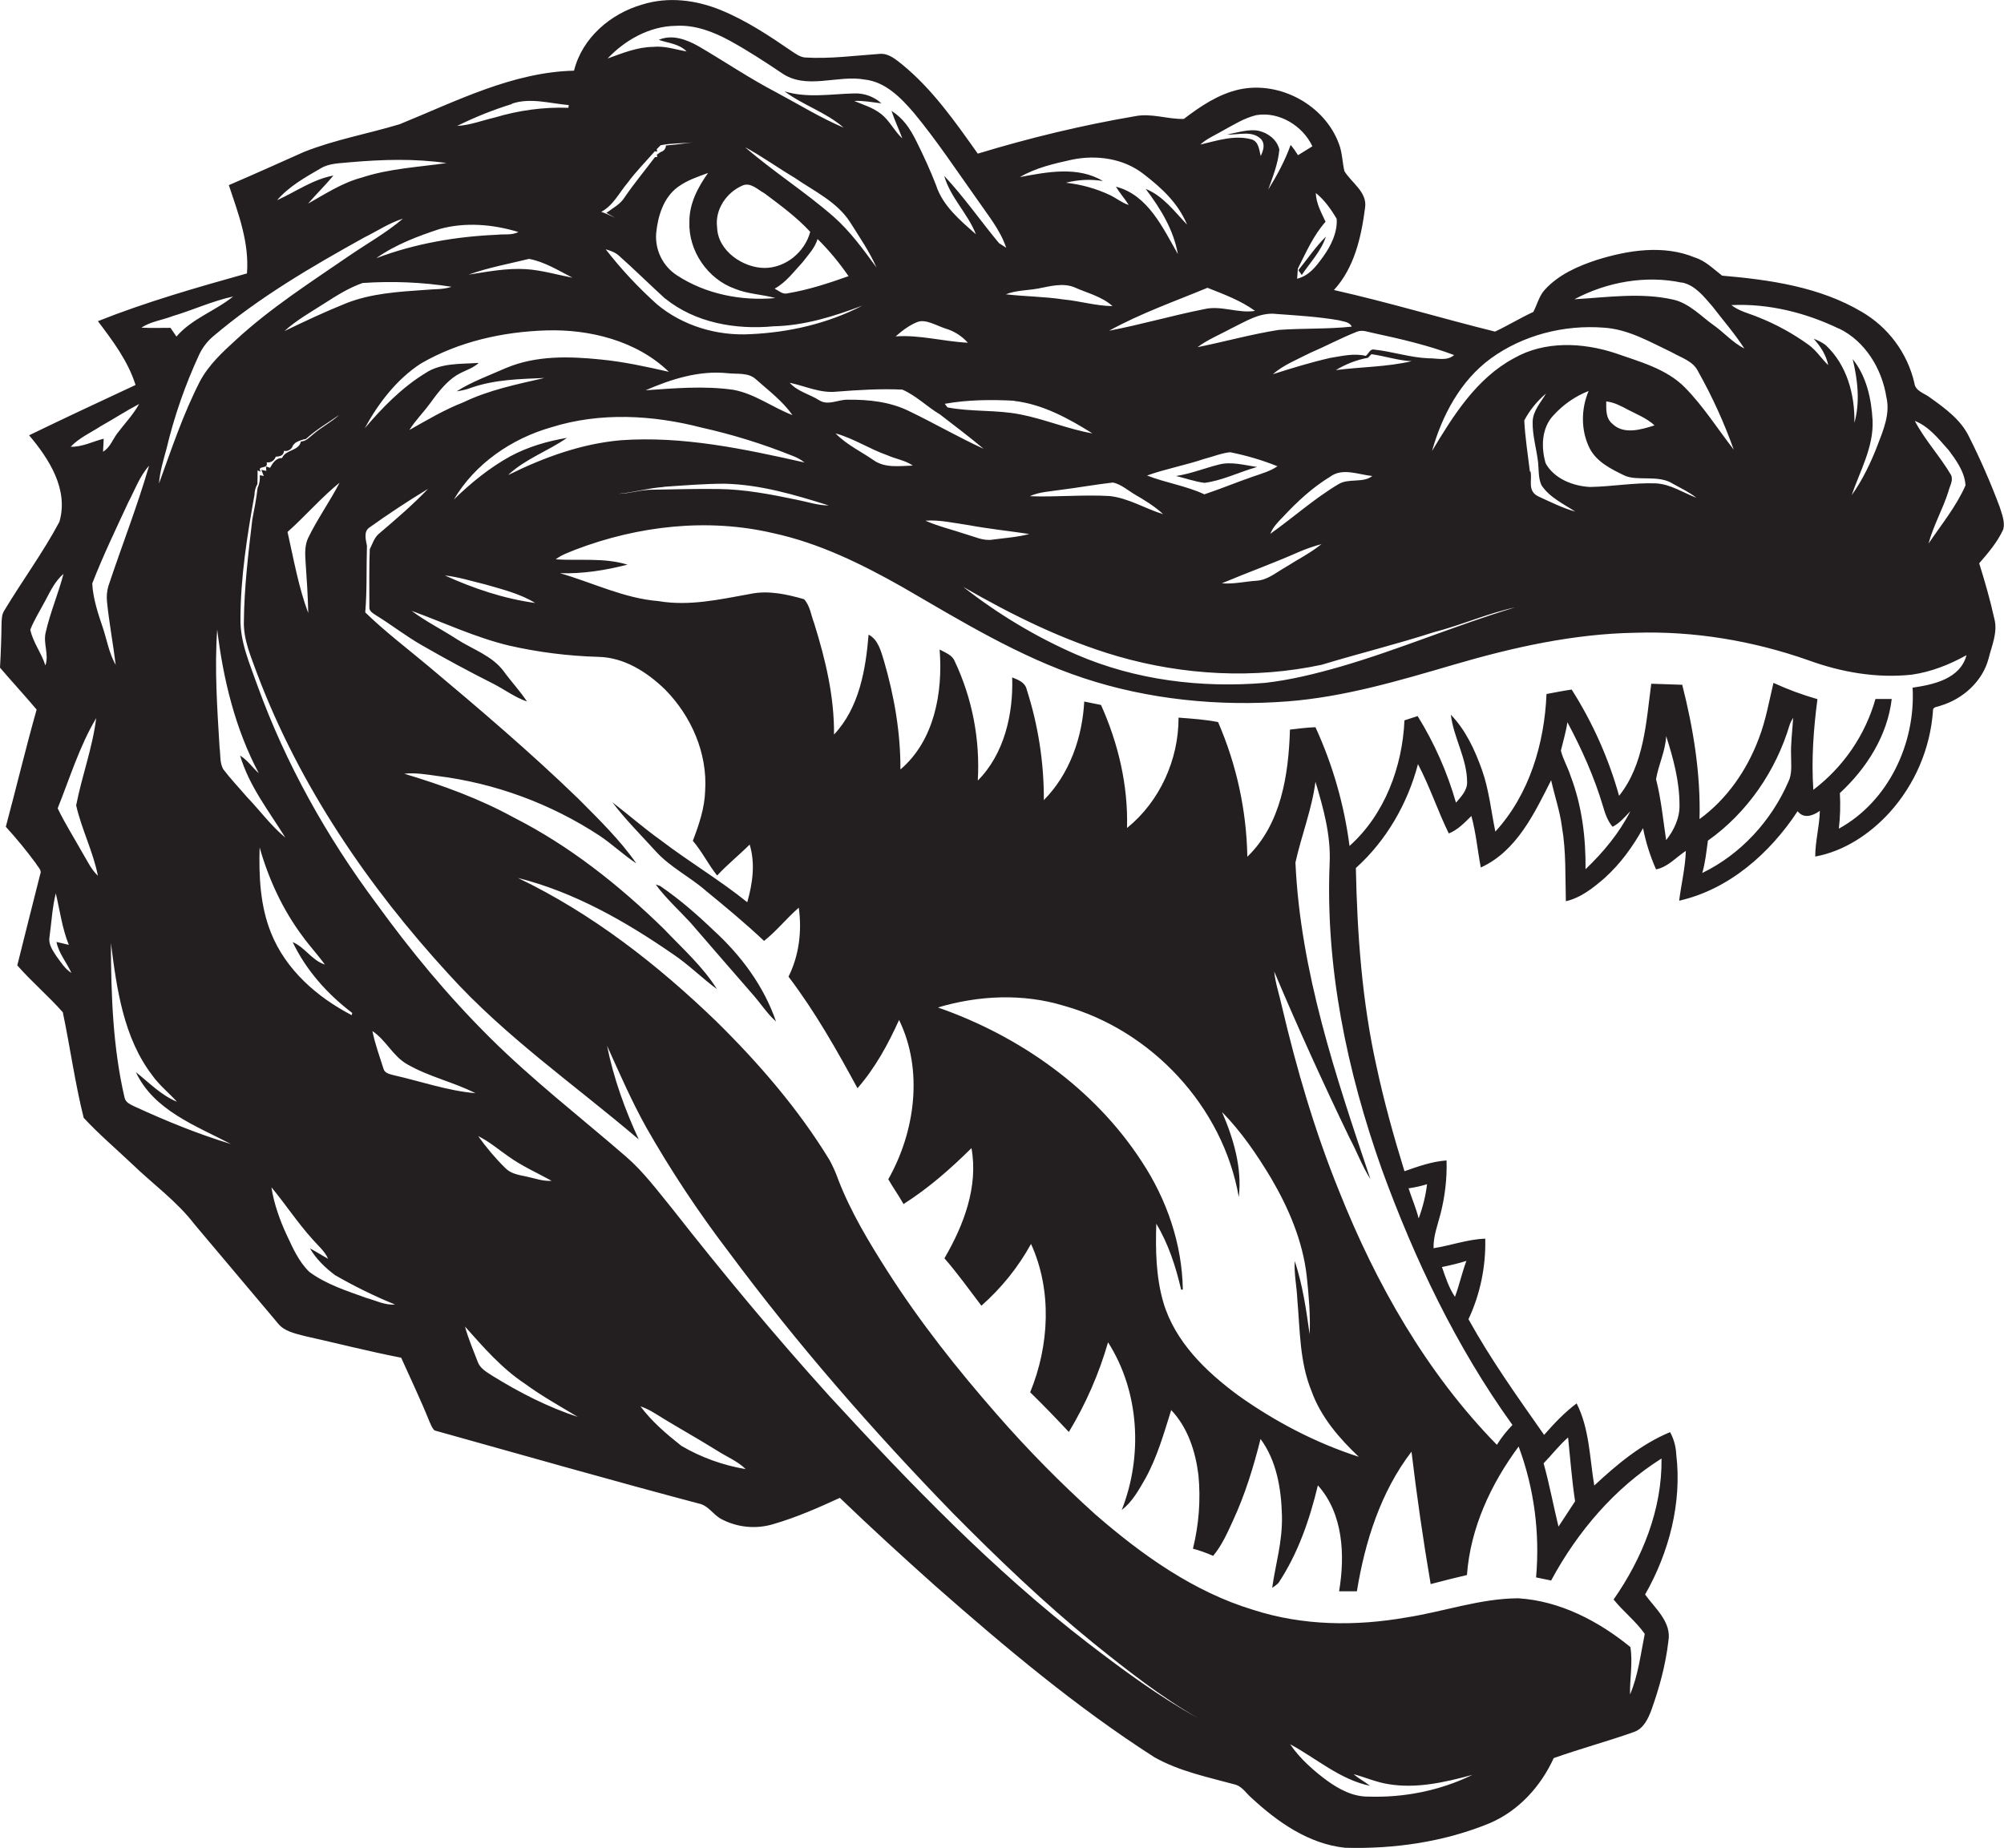 <?xml version="1.0" encoding="utf-8"?>
<!-- Generator: Adobe Illustrator 19.2.0, SVG Export Plug-In . SVG Version: 6.00 Build 0)  -->
<svg version="1.1" id="Layer_1" xmlns="http://www.w3.org/2000/svg" xmlns:xlink="http://www.w3.org/1999/xlink" x="0px" y="0px"
	 viewBox="0 0 1170.9 1080" style="enable-background:new 0 0 1170.9 1080;" xml:space="preserve">
<style type="text/css">
	.st0{fill:#231F20;}
</style>
<title>bise-eise_Crocodile_flat_black_logo_White_background_b63e6264-7b3b-4f5e-a5ef-19eb6d453965</title>
<path class="st0" d="M712.2,271.5c-8.4,2.1-16.5,5.4-25.1,6.7c5.6,1.3,11,3.3,16.7,4c10.6-1.4,20.4-6.4,30.7-9.3
	C727.1,271.9,719.5,269.6,712.2,271.5z"/>
<path class="st0" d="M1168.4,296.3c-5.2-13.9-11.1-27.5-17.8-40.8c-4.7-10-13.9-16.7-22.7-23c-3.4-2.7-8.9-3.8-9.4-8.8
	c-4.1-17.5-15.3-32.5-30.8-41.5c-24.5-14.5-53.5-18.7-81.5-21.1c-5.1-3.9-9.6-8.6-15.9-10.6c-18.3-7.6-39-4.3-57.3,1.4
	c-11,3.6-22.1,8.5-30.1,17.1c-3.6,3.7-4.7,8.9-7,13.3c-7.6,3.5-14.9,8-22.4,11.5c-31.4-7.8-62.5-17.2-94.1-24.3
	c12-13.1,16-31.1,18.2-48.2c1.3-9.1-7.9-14.4-12.1-21.3c-1.2-5.2-1.2-10.6-3.1-15.7c-8.3-22.9-34.6-37.2-58.4-32
	c-12.1,2.7-22.6,9.8-32.3,17.2c-9.3,0.3-18.9-3.5-28.4-1.6c-31.1,5.3-61.8,12.7-92,21.9c-13.2-18.6-26.5-37.7-44.3-52.2
	c-3.8-3-7.9-6.6-13.1-6.1c-14.5,1-29,3-43.6,2.1c-2.9-0.3-5.3-2.1-7.6-3.6c-13.1-9-26.5-17.9-41.3-24s-31.1-8.1-46.3-3.3
	c-18.4,5.3-35,19.5-39.7,38.6c-36.2,0.9-69.1,18-101.9,31.3c-18.5,5.6-37.8,9-55.9,16.2c-14.6,6.5-29.2,13.1-43.9,19.4
	c5.6,16.7,12,33.6,10.6,51.6c-29.3,8.2-58.7,16.6-87.1,27.9c8.7,11.5,17.6,23.3,22,37.3c-20.8,9.7-41.6,19.4-62.2,29.4
	c11.7,13.8,23.2,31.7,17.7,50.6c-9.6,18-21.8,34.5-32.3,52c-1.4,2.2-1.4,5-1.5,7.5C0.8,373,0.5,381.6,0,390.2
	c7,8.2,14.4,16.2,21.4,24.5c-6.4,22.7-11.9,45.7-18,68.5c6.3,6.9,12.2,14.1,17.7,21.6c1,1.9,3.5,3.7,2.4,6.1
	c-4.5,17.8-9,35.6-13.4,53.3c8.4,9.6,18.2,17.9,26.6,27.4c4.3,20.5,7.1,41.3,12.2,61.7c8.9,9.6,18.9,18.1,28.3,27
	c12.2,11.8,26.1,21.7,36.5,35.3l48.6,57.7c3.7,4.8,10,6,15.6,7.5c18.8,4.2,37.5,9,56.5,12.7C240,806,245.9,818.3,251,831
	c0.8,1.7,1.4,3.6,2.9,5c51.9,14.5,103.7,29.3,155.8,43.1c4.5,1.6,7.2,6,11.2,8.4c9.5,5.2,20.7,6.4,31.1,3.2
	c13.4-3.9,26.1-9.5,38.7-15.3c18.2,17.5,36.9,34.6,55.7,51.4c40.7,35.8,82.4,70.9,128.1,100.2c14.7,8.3,31.6,11.7,47.7,16.1
	c3.9,1.4,6.1,5.2,9.2,7.8c15.2,14.1,33.4,26.8,54.5,29c28.8,0.8,57.9-3.4,84.6-14.4c16.8-7.2,29.8-21.5,37.3-38
	c15.5-5.5,31.5-9.8,47-15.3c5.5-2,8.1-7.6,10-12.6c4.7-13.1,8.4-26.6,10-40.4c2-11.2-7.7-19.1-13.6-27.3
	c14-24.6,21.6-53.6,18.2-81.9c-0.2-4.5-1.4-9-3.6-13c-16.9,7-31.1,18.9-44.3,31.2c-2.7-16.1-2.8-33.2-10.3-48
	c-7.1,5.3-13.2,11.8-19,18.4C886.7,816.5,871,794.5,858,771c6.9-14.7,10.2-30.9,9.8-47.1c-10.3,0.4-20.1,4-30.2,5.6
	c-0.2-7,2.4-13.5,4.1-20.2c2.6-10.2,3.8-20.6,3.5-31.1c-8.5,0.6-16.6,3.5-24.6,6.3c-6.2-20.1-11.9-40.5-16.3-61.1
	c-8.5-38.1-11.3-77.2-12.1-116.1c17.8-16,30.2-37.6,36.3-60.7c6.9,13.1,11.5,27.2,18,40.5c5.3-2.1,9.2-6.3,13.2-10.2
	c2.7,9.9,3.6,20.1,5.5,30.1c20.9-9.5,31.3-31.6,41.1-51c2,9.1,5.1,17.9,6.3,27.2c2.5,14.4,1.9,29,2.3,43.5c8.8-2,16-7.8,22.7-13.6
	c9.2-8.3,16.5-18.4,22.4-29.1c1.6,8.3,4.2,16.4,7.6,24.1c7-1.4,11.7-7.1,17.4-10.8c-0.3,9.8-2.7,19.4-3.9,29.1
	c29.2-6.6,53.1-27.8,69.2-52.3c3.6,4.6,8.9,2.7,13-0.2c-0.2,9-2.7,17.7-2.7,26.7c16.9-3.1,32-13.2,43.4-25.7
	c14.8-16.4,23.8-37.3,25.4-59.4c-0.3-2.6,2.8-2.3,4.5-3.1c13-3.9,24.5-14.2,28-27.6c1.9-7.6,5.5-15.4,3.3-23.4
	c-2.4-10.9-5.5-21.6-8.8-32.2c5.3-6.1,10.7-12.4,14.1-19.9C1171.6,304.8,1169.6,300.4,1168.4,296.3z M1138.3,262.7
	c4.6,6.2,9.7,13.1,10.1,21c-5.4,12.3-14.1,22.9-21.6,34c2.8-10.5,8.3-20,11.6-30.4c0.7-3.1,3-6.4,1.6-9.6
	c-6.4-11-15.3-20.4-21.2-31.7c8.2,3.2,13.8,10.4,19.5,16.8V262.7z M1074.5,192c15.4,7.5,25.1,23.6,27.7,40.2
	c2.3,9.8-1.9,19.4-5.3,28.3s-8.6,20.1-15,28.9c4.9-14.3,13-28.3,12.2-44c-0.7-12.5-3.6-25.6-11.6-35.5c2.9,12.1,4.4,25,1,37.2
	c0.3-16.5-4.4-33.9-16.8-45.4c-2.1-1.6-4.5-2.8-7-3.7c4,4.4,7.3,9.5,8.5,15.4c-4-3.8-6.9-8.6-11.5-11.9c-9-6.5-18.8-11.9-29.1-16
	c-5.4-2.3-11.3-3.5-16-7.2c21.7-1,43.4,4.4,62.9,13.8V192z M982.7,165.1c7.7,1.5,12.8,8.2,17.7,13.8c6.3,8.2,13.2,16.1,18.8,24.8
	c-6.9-3.5-12-9.5-18.3-13.9s-14-12.7-23.3-14.7c-19-4.3-38.5-1.3-57.7-0.2c18.9-10.1,41.7-14.2,62.8-9.7V165.1z M870.9,209.6
	c18.9-13.8,43-19.9,66.2-18.1c14.4,0.9,27,8.4,39.7,14.4c5.5,3.2,12.6,5.1,15.5,11.4c8.2,14.6,15.1,29.8,20.7,45.5
	c-9.4-12.1-17.7-25.3-28.5-36.3s-26.5-15.1-40.7-20.1c-19.2-6.3-41.3-7.3-59.3,3c-21.9,11.8-35.4,33.5-47.8,54.2
	C842.5,243,853.2,222.6,870.9,209.6z M898.7,270.4c0.4,4.3,0.1,9,1.9,13.1c4.7,7.2,12.8,10.9,19.8,15.5c-7.5-2.1-14.4-5.6-21.4-8.8
	s-3.5-10-4.8-14.8l-0.3,0.3c-1.2-10-2.8-20-3.3-30c3.2-6,7.5-11.3,12.7-15.7c-3,5.2-7.6,10-7.8,16.4
	C895.3,254.5,897.8,262.4,898.7,270.4z M903.1,270.8c-2.7-9.2-2.5-20.6,4.5-28c5.7-6.3,12.7-11.2,20.6-14.3
	c-4.5,10.6-4.6,23.3,0.7,33.7c4.1,7.8,12.4,11.9,20,15.6s19.9-0.6,28.5,4.9c4.7,2.6,9.5,4.9,13.8,8.2c-7.8-2.9-15-7.9-23.6-8.4
	c-12.9-0.5-25.7,1.9-38.6,2.1C919.1,284.1,908.1,279.8,903.1,270.8L903.1,270.8z M938.5,234.6c4.6,0.5,8.7,2.7,12.8,4.9
	s11,4.9,15.4,9.1c-7.8,2.5-18.1,5.6-24.7-1C938.1,244.4,938.5,239.1,938.5,234.6L938.5,234.6z M531,240.2c-11-5.4-23.4-6.7-35.5-6.6
	c-5.7-0.2-11.6,3.7-16.9,0.3s-12.7-5.1-17.2-10.2c9.1,1.9,17.8,6.2,27.3,5.2c12.8-1,25.7-1.8,38.5-1.2c8.1,3.5,14.4,10,22,14.5
	c8.5,6.6,17.2,13.1,25.5,20.1C559.9,255.5,545.8,247.3,531,240.2L531,240.2z M533.4,272.1c-7.7,0.2-16.2,1.6-22.9-3.1
	s-15.9-9.1-22.3-15.7c10.6,2.9,19.8,9.1,30.1,12.7c5.1,2.3,10.7,3,15.2,6.2L533.4,272.1z M297.1,277.4c10-9.3,23.2-13.8,34.2-21.5
	c-11.4,1.9-22.7,5.2-33,10.7c-12.2,6.7-23.1,15.6-33.1,25.3c12.4-21,33.8-35.6,57-42.2c28.4-8.9,59.2-7.2,87.7,0.2
	c18,4,35.7,9.5,52.9,16.4c2.6,0.9,5.1,2.3,7.3,4c-35.2-7.9-71.1-15.6-107.4-13c-22.9,2-44.9,10-65.5,20.2L297.1,277.4z M312.7,352.4
	c-18.3-2.5-36.1-8.5-52.8-16.1c8.1,0.9,15.9,3.4,23.8,5.3C293.7,344.5,303.9,347,312.7,352.4L312.7,352.4z M429.5,168.8
	c7.5,3.1,15.8,3.2,23.5,5.4c-19.9,1.8-40.7-2.3-57.5-13.3c-8.3-5.4-12.9-14.9-12.1-24.7c1-10,4.3-20.9,12.8-27
	c5.2-3.8,11.4-5.9,17.5-8.1c-5.9,8.3-11,17.9-10.9,28.5C402.1,146.5,413.5,163.2,429.5,168.8z M486.9,126.5
	c-16.5-14.4-35.1-26.2-51.6-40.5c10,5.4,19.2,12.1,29,17.9c11.4,7.9,24.8,14,32.5,26.1c5.4,8.6,11.2,17,15.3,26.3
	C504.4,145.8,496.7,135.1,486.9,126.5L486.9,126.5z M495.8,161.4c-11.6,4.1-23.4,8-35.5,10c-2.9,0.9-5.3-1.5-7.7-2.7
	c6.7-3.7,11.2-9.9,16.3-15.4c3.3-4.3,7.2-8.3,8.8-13.6C484.4,146.3,490.4,153.6,495.8,161.4L495.8,161.4z M446.7,113
	c9.3,7,18.8,13.9,26.7,22.5c-3.1,11.7-14.2,21-26.5,21.1s-27.5-9.7-27.9-23.7c-1.4-10.4,5.5-20.5,14.9-24.5
	C438.6,106.4,442.8,110.9,446.7,113z M388.7,174.5c17.6,14.2,41.2,18.3,63.3,16.2c18-0.4,35.3-5.8,51.9-12.1
	c-20.2,10.5-42.9,15.7-65.5,16.7c-19.5,1.1-39.6-4.9-54.6-17.5c-10.9-9.8-20.9-20.5-29.9-32.1c2.7,0.8,5.5,1.7,7.7,3.7
	c9.1,8.1,17.9,16.8,27,25.1H388.7z M425,218.1c5.6,0.7,12.2-0.6,16.7,3.6c7.4,6.6,15.6,12.7,21.3,20.9c-11.7-4.5-22-12.5-34.6-14.8
	c-17-2.4-34.2-0.9-51.2,0.3c14.9-6.5,31.3-11.7,47.7-10H425z M387.9,284.5c11.8-0.8,23.7-1.8,35.6-1.8c20.8,0.5,41,6.5,60.7,12.7
	c-6.5,0-12.7-2.2-19-3.4c-14.9-3.1-29.9-6-45.1-6.2c-12.9-0.2-25.7,0.2-38.6,0.4c-6.9-0.1-13.4,2.3-20.3,2.4
	c8.9-0.7,17.6-3.4,26.6-4L387.9,284.5z M801.8,278.2c-5.4,4.3-13.8,1.1-19.8,4.8c-14.1,8.4-26.4,19.5-39.8,29
	c1.6-4.1,4.8-7.2,7.8-10.3c8.1-8.7,17-16.9,27.2-23.1C784.4,273.2,793.7,277.4,801.8,278.2L801.8,278.2z M780.5,216.3
	c5.8-3.5,12.1-6,18.8-7.2l2-2.1c7.9,1.1,15.5,3.7,23.5,4.1C810.2,214.5,795.2,214.4,780.5,216.3L780.5,216.3z M772.1,318
	c-6.5,5.3-14,9-21,13.5c-5.4,3-10.4,7.5-16.9,7.9s-13.5,2.1-20.3,1.5c15-6.3,30.3-11.8,45.2-18.4C763.3,320.7,767.7,319.2,772.1,318
	z M732.2,278.5c-9.6,3.3-18.9,7.2-28.5,10.4c-10.7-5-22.6-6.7-33.5-11c10.9-3.9,22.4-6,33.4-9.7c5.1-1.3,10-3.4,15.2-3.9
	c9.4,1.9,18.7,4.6,27.6,8.2C742.2,275.4,737.1,276.8,732.2,278.5L732.2,278.5z M679.6,300.5c-10.5-3.2-20.2-9.4-31.3-10.6
	c-15.5-0.9-31.1,0.7-46.6,0.1c5.4-2.5,11.4-2.7,17.2-3.6c10.5-1.3,20.9-3.2,31.4-4.4c4.9,1.1,8.8,4.7,13.1,7.2
	S674.8,295.9,679.6,300.5z M648,193.3c18.3-10.1,38.2-17.1,57.5-25.1c9.6,3.8,19.4,7.4,27.8,13.5c-10,1.6-19.8-3.4-29.8-1
	C684.9,184.4,666.7,189.7,648,193.3z M621.3,175c-11.2-1.7-22.5-1.7-33.6-3c6-2.4,12.6-2.2,19-3.4s14.6-3.6,21.5-0.5
	s15.7,5.2,21.8,10.8C640.3,178.8,630.9,175.9,621.3,175z M592.5,234.3c16.6,1.9,31.8,10.2,45.8,19c-14.3-2.5-27.8-8.3-42.1-11.1
	s-28.6-1.4-42.6-4.1L552,236c13.3-2.4,27-2.5,40.5-1.8V234.3z M523.3,196.6c3.8-3.3,7.9-6.5,12.7-8.4s11.1,2.1,16.4,3.8
	c5.1,1.5,9.6,4.4,13.1,8.3C551.3,199.6,537.5,195.6,523.3,196.6L523.3,196.6z M565.9,306.9c11.8,2.2,23.7,3.4,35.5,5.2
	c-7.1,1.9-14.4,2.3-21.6,3.3c-5.3,0.8-10.2-1.7-15.2-3.1c-8-2.7-16.2-4.6-23.9-8C549.1,303.7,557.5,305.7,565.9,306.9L565.9,306.9z
	 M653.2,383.6c38.5,11.1,79.8,13.3,119.1,4.9c21.7-6.6,43.8-12,65.4-19c16-4.1,31.3-11,47.5-14.5c-34.2,10.3-67.3,24.5-101.6,34.5
	c-14.6,4.2-29.4,7.9-44.5,9.6c-37.4,3.1-75.7-1.6-110.3-16.6c-23.6-10.3-45.7-23.6-66-39.5C591.4,359.5,621.3,374.3,653.2,383.6
	L653.2,383.6z M802.7,194.7c15.8,3.4,31.7,7.1,46.9,12.8c-4.1,3.7-10,1.8-14.9,1.9c-10.8-0.4-21.2-4-31.9-5.1
	c-2.3-0.5-3.2,2.5-4.8,3.7c-7-1.7-14,0.1-20.9,1.2c-11.3,2.6-22.4,6-33.4,9.5c6.3-5.5,14.3-8.6,21.7-12.4c9.3-4,18.2-8.8,27.6-12.5
	C796.2,192.6,799.5,194.1,802.7,194.7z M782.3,187.2c2.6,0.8,6.2,0.8,7.5,3.7c-14.1,1.5-28.4,0.9-42.6,1.9
	c-16,2.5-31.6,6.9-47.5,10.1c6-4.5,13-7.3,19.6-10.9c8.3-4,16.8-9.7,26.6-8.5c12.2,0.9,24.4,1.6,36.5,3.7H782.3z M781,127.9
	c0.5,8-3.3,15.7-7.9,22.1s-8.4,11.1-15.2,12.9l0.4-5.9c4.8-9.5,9.1-19.4,16.2-27.4c-2.5-5.4-5.5-10.7-5.7-16.8
	C773.9,116.9,777.7,122.3,781,127.9z M714.4,76.4c6.3-3.4,12.5-7.4,19.6-9.1c13.3-2.3,27.2,6.2,32.8,18.2l-8.4,5.2
	c-1.3-2.1-2.7-4.1-4.3-6c-3.3,9.2-8,17.9-13.1,26.1c2.7-7.6,5.8-15.3,6.5-23.4c-1.3-5.6-6.4-9.6-11.9-10.9s-12.5,1-18.7,2.1
	c6.6,0.4,14.6-2.6,19.9,2.7c2.6,3,1.3,6.7-0.2,9.9c-0.9-3.6-1.1-8.3-5.2-9.7c-10-2.8-20.3,0.7-30.1,3C705.1,81,710,79,714.4,76.4z
	 M626.4,93.3c14.1-2.9,29.8-0.8,41.5,8.2s20.5,17.5,25.7,29.8c-7.3-7.6-14.1-16.9-24.2-20.9c8.6,11.4,16.3,23.8,18.8,38.1
	c-8.8-15.4-17.5-34.6-36.2-39.4c2.3,3.8,5.2,7,7.5,10.7c-3.9-1.2-7.1-3.9-10.8-5.7c-8.2-3.9-16.9-6.3-25.9-7.3
	c7.1-1.8,14.4-2.2,21.6-1c-14.6-8.8-32.6-5.3-48.5-2.3C605.3,98,616,95.6,626.4,93.3z M394.8,15.1c11.3-0.7,22.1,3.5,31.8,8.8
	s20.2,12.1,30,18.7c14.5,10.2,32.6,1,48.7,3.9c12.2,1.4,21.1,10.7,28.7,19.5c13.3,16.1,24.8,33.5,36.9,50.5
	c6.2,9.1,13.5,17.8,17,28.3l-4.2-2.7c-10.8-13-20.4-26.9-32-39.3c3.6,12.7,13.8,22,18.5,34.1c-9.2-8.1-19.4-16.6-23.3-28.7
	c-3.3-8.6-7.2-17-11.3-25.3s-8-13.8-14.7-18.1c1.8,5.5,4.3,10.7,6.3,16.1c-4.7-4.3-7.4-10.4-12.4-14.3s-10.4-5.3-15.7-7.6
	c5.3-0.3,10.6,0.8,15.9,1.4c-4.3-3.9-10-6-15.8-5.8c-13.6,0.3-27.5,2.9-40.8-1.2c10.8,8.1,24.4,12.3,34.5,21.2
	C479.3,68.8,466.7,61,453.6,54c-15.7-8.2-30.3-18.1-45.5-27c-6.9-3.9-15.5-7.1-23.2-3.7c5.5,1.9,12.1,2.3,16.3,6.8
	c-6.5-1.2-12.9-3.4-19.6-2.7c-9.3,0.1-18,3.7-26.6,6.8C365,23.6,379.3,15.3,394.8,15.1z M366.8,106.7c4.8-6.5,10.5-12.2,15.8-18.3
	l1.4,0.2l-0.3-1.4l2.3-2.3c6.2-1.3,12.5-1,18.8-1.7c-5.2,0.7-10.4,1.4-15.7,1.8c0,1.8-1.3,3.4-3,3.8l-2.3,1.6l0.2,1.4h-1.3
	c-5.9,7.8-12.1,15.3-17.6,23.3c-2.5,4.2-7,6.5-10.8,9.3l5.1,2.9c-2.6-1.3-5.3-2.5-8.1-3.5C358.3,120.1,361.8,112.6,366.8,106.7z
	 M390.8,217.3c-13.2-3-26.4-5.9-39.8-7.2c-18.5-1.9-37.9-2.4-55.4,5c-9.7,4.3-19.8,7.9-28.8,13.6c3-0.4,6-1.1,8.8-2.2
	c13.6-4.7,28.2-5,42.5-5.6c-16.1,3.7-32.4,7-47.3,14.2c-11.1,4.3-21.3,10.4-31.6,16.2c3.4-5.5,8-10,11.8-15.2s8.1-11.1,13.6-15.3
	s10.8-4.7,15.1-8.7c-10.5,0.7-22.1-0.1-31.2,6c-13.7,8.4-25,20-35.4,32.2c8-14.7,18.7-28.7,32.9-37.9c22.1-12.8,47.8-18.5,73.1-19.3
	S372,199.1,390.8,217.3L390.8,217.3z M178.5,327.8c0.7,10.1,1.4,20.3,1.6,30.5c-5.7-15.2-8.5-31.5-12.1-47.4
	c10.4-9.3,19.6-20,30.4-28.8c-5.7,11.1-13,21.2-18.4,32.4C178.1,318.6,178.2,323.3,178.5,327.8z M263.8,167.6
	c-4.8,1.7-10.1,1.3-15.1,1.8c-15.7,1.1-31.8,2-46.6,7.9c-12.2,4.9-24.1,10.5-35.9,16.2c6.9-6.3,15.1-10.9,22.9-15.9
	s14.6-9.3,22.7-12.2C229.2,164.2,246.6,164.9,263.8,167.6L263.8,167.6z M220.1,150.7c11.1-7.8,24.1-12.7,36.9-16.9
	c15-4.1,31.1-2.7,45.9,1.8c-3.8,2-8.3,1.1-12.4,1.6c-23.9,1-47.9,5.1-70.4,13.6L220.1,150.7z M307.3,157.3
	c-11.3-0.7-22.4,1.5-33.5,3.2c11.4-4.1,23.5-6.3,35.3-9.2c9.1,1.7,17.2,6.8,25.4,11C325.5,160.6,316.6,157.9,307.3,157.3
	L307.3,157.3z M299.1,60.6c10.8-3.7,22.2-0.1,33.2,0.8l-0.2,1.6c-14.6-0.5-29.1,1.5-43.1,5.7c-7.3,1.7-14.4,4.5-21.9,4.9
	c10.3-5.1,21-9.4,32-12.8L299.1,60.6z M187.2,98.5c5.3-3.3,11.7-3,17.6-3.7c18.6-1.6,37.5-2.2,56.1,0.5c-16.6,2.4-33.6,3.2-49.6,8.5
	c-11.3,3-21.2,9.5-31.3,15.2c4.8-5.6,10.1-10.7,14.8-16.4c-12,2.2-22,9.5-32.9,14.4C168.8,109,178.2,103.7,187.2,98.5z M212.8,138.8
	c7.5-3.7,14.6-8.5,22.6-11c-9.6,8.2-20.7,14.4-31.1,21.5c-22.7,15.6-46.1,30.6-66.4,49.3c-7.9,7.2-16,14.7-21.1,24.3
	c-9.8,19.1-16.6,39.6-23.9,59.7c0.5-7,2.6-13.7,4.4-20.4c4.5-18.9,10.9-37.3,19.1-55c1.9-4,4.6-7.6,8-10.5
	C151.3,173.8,182,155.9,212.8,138.8z M101,184.7c11.8-3.5,23.1-8.8,35.2-11.4c-10.5,8.5-24.1,12.9-33.1,23.4l-3.5-5.1
	c-5.7,0-11.4,0.2-17-0.1C88,187.9,94.8,187.1,101,184.7z M59,249c7.5-4.2,14.7-8.9,22.3-12.9c-3.5,6.3-8.5,11.5-12.8,17.2
	c-2.7,3.6-4.2,8.3-8.3,10.7c0.1-1.9,0.3-5.7,0.4-7.6c-6.4,1.6-12.5,4.9-19.3,4.7C46.2,255.9,53,252.9,59,249z M26.5,388.9
	c-2.2-7.2-7.3-13.5-8.8-20.9c2.4-6,5.9-11.5,8.9-17.2s5.7-11.3,10.5-15.4c-3,11.5-7.8,22.6-10.4,34.2
	C25.1,376,28.8,382.8,26.5,388.9z M33,558.9c-2.1-3.3-4.8-6.9-4.1-11.1c1.2-8.6,1.6-17.3,3.7-25.7c2.4,10.1,3.7,20.4,7.6,30.1
	l-7.2-1.7c1.3,6.7,6,12,8.7,18.1C38,566.3,35.6,562.4,33,558.9z M48,498.1c-4.8-8.6-10.1-16.9-14.3-25.7
	c7.1-17.7,12.7-36.2,22.5-52.7c-2.1,17.3-8.4,33.9-11.7,51c3.2,14,9.9,27,12.7,41.1C53.1,508,50.9,502.8,48,498.1L48,498.1z
	 M53.9,341c6.3-16.2,13.8-31.8,21.1-47.5c3.8-7.2,6.6-15.2,12.1-21.3c-6.9,23.8-16,46.9-23.8,70.4c-0.8,2.9-1.1,5.8-0.8,8.8
	c1.2,12.4,3.6,24.7,5.1,37.2c-3.9-6.8-5.1-14.6-7.6-22S54.3,349.8,53.9,341z M79.1,646.9c-2.4-1.2-5.6-2.3-6.3-5.3
	c-6.9-29.6-7.9-60.2-8-90.5c3.4,26.8,7.3,55.3,24.2,77.4c4.1,5.8,9.7,10.2,14.4,15.4c-9.3-3.8-16.3-11.2-24-17.3
	c10.4,22.3,35,31.3,55.5,42C115.8,662.8,97.2,655.2,79.1,646.9z M130.4,449.5c-2.1-3.8-1.5-8.4-2.1-12.5c-1.4-23-3-46.1-1.4-69.1
	c3.5,29,10.5,58,24.3,84c-3.7-3.3-6.6-7.7-10.9-10.3c5.2,17.7,16.8,32.4,26.4,47.9c-8.4-6.9-14.9-15.9-22.4-23.7
	C139.6,460.3,134.7,455.2,130.4,449.5L130.4,449.5z M151.7,495.3c5.3,18.6,13.5,36.4,25.1,51.9c4.1,5.7,8.9,10.8,13,16.5
	c-7.6-2.4-11.6-10.1-18.8-13.1c7.9,16.5,20.3,30.4,34.8,41.4l-0.3,1.3c-20.2-10.5-38.5-26.5-47.1-48
	C152,529.5,151.2,512.1,151.7,495.3L151.7,495.3z M213.9,758.5c-11.4-4.1-23.4-7.9-33.2-15.2c-6.2-6-9.7-14.1-13.3-21.8
	s-7.4-18-8.8-27.6c8.3,10,15.4,20.9,24.2,30.6c3.1,3.6,7,6.7,8.9,11.2c-3.6-2-7-4.2-10.6-6.1c3.6,6.2,8.9,11.3,14.6,15.6
	c11.3,6.5,23,12.3,35.1,17.2C224.8,762.9,219.4,760,213.9,758.5z M230.1,628.4c-2.2-0.6-5.3-1.1-6-3.7c-2.3-7.3-5-14.6-6.5-22.1
	c8,5.3,12,14.8,20.5,19.5c12.5,7.2,26.9,10.3,39.7,16.8C261.5,637.5,246,632,230.1,628.4L230.1,628.4z M287.9,804.2
	c-3.3-2.2-7.2-4.2-8.7-8.1c-2.6-6.9-5.6-13.7-7.5-20.8c10.7,12,21.4,24.4,35,33.4c9.8,7.2,20.5,13.1,30.9,19.4
	C320.2,822.4,303.6,813.9,287.9,804.2L287.9,804.2z M279.4,664c6.4,3.1,11.8,7.8,17.6,11.8c7.9,5.7,16.8,9.6,25.3,14.3
	c-5.1,0.4-9.9-1.5-14.8-2.5s-9.1-1.7-12.3-5C289.4,676.9,284.1,670.6,279.4,664z M398.1,845c-8.7-6.9-17.3-14.2-23.9-23.1
	c2.5,0.9,4.9,2,7.1,3.3c12.4,7.8,25.2,14.8,37.7,22.6c5.6,3.6,11.9,6.1,16.7,10.8C422.5,856.4,409.7,851.8,398.1,845z M635.7,960.3
	c-55.4-42.7-104-93.2-151.2-144.5c-31.9-35.3-62.4-72-91.8-109.5c-8.6-10.5-16.7-21.5-27-30.4C339,652.8,311,631.1,286,606.2
	s-46.1-50.6-66.2-78.3c-28.9-38.8-52.8-81.5-69.3-127c-4.5-12.8-10.3-25.6-10-39.5c0.1-24.3,3.9-48.4,8.2-72.2
	c0-2.2,0.6-4.4,1.7-6.3c0.1-2.7,0.1-5.3,0.1-8l1.9,0.8c-2.7-4.1,4.7-1,3.4-5.5c2.3,0.4,4.6-1,5.3-3.3c2.4-0.1,4.7-0.6,4.8-3.4
	c2.4,0.5,4.7-1,5.3-3.3l1.5-1.5c1.9-1.1,4-1.8,6.1-2.2c5.9-5.4,12.8-9.4,19.4-14c-4.7,4.3-10.5,7.2-15.3,11.4
	c-2.2,1.7-4.1,4.1-7.1,4.1c-1.1,5.7-8.9,4.6-11,9.7c-3.5-0.1-5.5,2.9-7,5.7l-2.4-0.8l0.2,2.6l-2.9-0.6l1.4,3.6l-2.3-0.5
	c0.2,2.6-0.2,5.2-1.3,7.5c-0.7,6.2-1.9,12.4-3.1,18.5c-2.3,19.7-4.7,39.4-4.9,59.2c-0.4,10.9,4.2,21,7.8,31
	c24.7,65.4,64.8,124.2,111.9,175.5c33,36.5,73.7,64.7,111,96.5c-8.1-17.5-14.7-35.8-18.5-54.7c7.3,16.1,14.3,32.3,22.9,47.7
	c14.4,25.3,30.5,49.6,48.2,72.8c40,53.9,84.2,104.5,130.9,152.6c26.3,26.6,53.3,52.5,82.3,76.1c19.5,15.7,39.3,31.3,61.1,43.8
	C677.4,991.7,656.3,976.1,635.7,960.3z M799.5,1050c-9,0.1-17.2-4.3-24.2-9.4s-15.9-12.8-21.5-21.2c15.4,8.3,29.2,20.7,46.7,24.3
	c-3.1-2.4-6.6-4.2-9.6-6.8c6.8,1.8,13.2,4.7,20.2,5.8c16.6,2.8,33.3-1.1,49.2-5.4C841.5,1046.5,820.3,1050.7,799.5,1050z
	 M916.2,840.1c1.3,12.4,2.2,24.9,4.1,37.3l-9.7,14.8c-3-12.3-5.3-24.8-8.7-37C906.7,850.3,910.9,844.7,916.2,840.1z M897.5,921.9
	l8.8,1.8c15.3-28.4,37-54,64.5-71.3c0.4,29.7-11.2,58.3-28,82.4c5.7,7.1,13,12.7,18.2,20.1c-2.4,11.8-3.8,24.2-8.6,35.4
	c-0.2-9.2,1.7-18.5,0.2-27.7c-18.6-15.2-41.2-27-65.5-28.5c-22.3,0.1-43.5,7.8-65.4,11.2c-29.6,5.2-60.5,4.9-89.3-4.4
	c-34.9-10.5-65.1-32.1-92.4-55.8c-20.3-18.3-39.4-37.7-57.4-58.3c-23.1-26.4-45-54-63.9-83.6c-10.9-17.1-21.5-34.6-28.9-53.7
	c-1.4-4-3.1-7.8-5.1-11.5c-18.3-30-41.4-56.7-66.4-81.3c-34.3-33.1-72.5-62.9-115.7-83.6c33,8.3,62.9,25.4,90.7,44.6
	c9.1,6.1,16.8,13.9,25.6,20.4c-8.3-13.3-20.3-23.9-31-35.2c-26.1-25.5-55-48.5-87.7-65.1c-20.2-11.1-42-19-64-25.6
	c6.5-0.7,12.9,0.4,19.3,1.3c33.8,4.2,66.3,16.2,94.8,34.9c7.5,5,14,11.3,21.5,16.2c-9.7-13.9-22-25.8-33.9-37.8
	c-28-27.1-57.6-52.3-87.4-77.3c-12.4-10.4-25.5-20.3-37.1-31.6c1.1-12.9,0.6-25.9,1-38.9c-0.6-3.3-2.1-8.2,1.3-10.6
	c11.2-8,22.7-15.6,34.4-22.7c-9,9.4-18.9,17.9-28.9,26.4c-2.6,2.3-3.6,5.8-5.1,8.8v-1.7c-0.5,11.8-0.3,23.6-0.3,35.4
	c-0.3,2.7,2.3,3.9,4.2,5.2c8.9,5.5,17.2,12,26.3,17.2c13.7,7.9,27.6,15.4,41.7,22.5c6.7,3.4,12.7,8,19.9,10.5
	c-4-6.1-9.1-11.5-13.4-17.4c-6.8-9.4-18.3-13-27.7-19.1s-18.1-10.3-26.3-16.5c18.9,6.9,37.3,15.6,56.9,20.3
	c17.1,3.9,34.6,6.1,52.2,6.6c15.1,0.3,28.5,8.9,39,19.1c15.3,15.5,24.8,37.2,23.4,59.1c-0.3,10.2-3.6,19.9-7.2,29.3
	c5.4,6.3,9,13.8,14.2,20.3c5.9-6.4,12.8-11.9,19-18.1c3.4,11.1,1.7,22.8-1.4,33.7c-16.1-13-34-23.6-50.5-36.2
	c-9.8-7-18.8-14.9-28.3-22.2c7.6,10.1,16.7,19.1,25.2,28.5s19.9,14.9,29.3,23.1c11.6,9.5,23.2,19.1,34.1,29.4
	c7.4-5.8,13.2-13.3,20.3-19.4c1.9,13.6,0.2,27.9-6,40.3c15.5,20.4,28.1,42.7,40.3,65.2c10.3-11.8,17.9-25.7,24.3-39.9
	c14.3,29.4,9.4,65.3-6.3,93.1c2.8,4.9,6.1,9.5,8.9,14.5c14.5-9.2,27.5-20.6,39.7-32.7c4.1,22.6-4.6,45.2-15.8,64.4
	c7.7,8.8,14.5,18.4,21.6,27.7c11.7-10.3,21.5-22.5,29-36.1c12.4,27.2,10.7,59.4-0.5,86.7c7.7,7.5,15.2,15.3,22.6,23.2
	c9.9-16.4,17.6-34,22.9-52.4c18.4,28.8,20.4,66.5,8,98c6.1-4.7,9.9-11.6,13.7-18.2c7-12.6,10.9-26.5,15.2-40.2
	c9.7,10.2,14.2,24.2,15.9,37.9c1.4,14.4,0.3,29-3.2,43.1c4,1.1,8,2.5,11.8,4.2c5.1-6.1,8.3-13.4,11.6-20.6
	c7.1-15.3,12-31.4,16.1-47.7c9.4,12.7,12.1,29.1,12.5,44.6s-3.7,28.2-5.7,42.4c1.3-0.8,2.6-1.8,3.7-2.9c11.4-17.2,18.2-37,23-57
	c14.9,16.6,15.9,41,12.4,61.9h10.4c4.7-29,13.9-58.1,31.9-81.6c3.1,25.9,6.8,51.7,11.2,77.4c7.1-1.9,14.1-3.6,21.2-5.3
	c2-27.5,14-53.2,30.2-75.1C896.4,869.8,899.8,896,897.5,921.9L897.5,921.9z M714,649.9c11.3,11.5,20.4,24.9,28.7,38.7
	c10.3,17.6,18.5,36.8,20.8,57.2c1.2,11.3,2.2,22.7,1.7,34c-2-14.4-4.1-28.9-8.7-42.8c-0.5,7.5,1.2,14.9,1.5,22.4
	c1.6,18,1.3,36.6,8.3,53.6c5.4,15.1,16.1,27.5,27.6,38.4c-25.2-8.1-49-20.6-70.6-36c-18.8-13.9-36.8-31.3-43.6-54.3
	c-4.3-14.9-4.6-30.5-4.1-45.9c7.1,11.8,11.4,25.1,14.5,38.5h1c-0.4-26.7-9.4-52.8-24.1-75c-27.7-42.6-71.4-73.3-119-89.9
	c23.8-7.1,49.7-8.3,73.6-1c51.3,14.3,93,59,102.2,111.8C725.8,682.5,720.7,665.4,714,649.9z M856.8,736.9c-2.6,6.9-4.1,14.1-6.7,21
	c-3.6-5.3-5.5-11.4-7.6-17.4C847.3,739.5,852.1,738.4,856.8,736.9L856.8,736.9z M833.8,692.1c-0.8,6.8-2.5,13.5-4.9,20
	c-1.5-6-4-11.7-5.9-17.6C826.6,694,830.2,693.2,833.8,692.1L833.8,692.1z M807.3,683.2c19.2,52.8,43.5,103.9,76.4,149.6
	c-3.4,3.5-6.5,7.4-9.1,11.6c-41.1-42-70.6-94-92.2-148.3c-14.2-35-24.8-71.2-33.4-107.9c-1.5-6.8-3.8-13.5-4.5-20.4
	c13.8,32.7,28.5,65,43.9,97c4.3,8,7.4,16.6,12.3,24.3c-20.2-60-40.9-121.2-43.8-185c3.5-15.8,9.6-31.1,11.7-47.2
	c4.6,15.3,9,31.1,8.3,47.2C774.3,565.1,787,625.9,807.3,683.2L807.3,683.2z M926.4,508c0.2-18.4-2.1-37.1-8.7-54.4
	c-1.6-5.1-4.4-9.7-5.7-14.9c1.3-5.5,3-11,3.8-16.6c8.4,15.7,15.7,32,20.8,49.1c1.2,4.2,2.7,8.6,5.6,12c4.2-2.1,7.2-5.8,10.4-9.1
	C946.2,486.7,936.8,498.1,926.4,508z M973.5,491c-1.8-11.9-2.9-23.9-5.9-35.6c1.4-8.5,5.5-16.4,5.9-25.2c4.2,13,7.8,26.5,7.8,40.2
	C981.5,478,978.1,485.2,973.5,491z M1046.5,442c0,5,0.7,10.3-1.6,14.9c-9.9,22.8-27.8,42.4-50.3,53.3c1.8-6.1,2.4-12.5,3.3-18.9
	c23-16.3,39.8-40.8,47.8-67.8c0.5-1.4,1.2-2.7,2-4C1047.3,427.1,1046.2,434.5,1046.5,442z M1117.5,401.8c1.8,32.5-14,66.5-43.1,82.5
	c0.8-6.9,1-13.9,0.6-20.8c15.6-14.4,27.8-33.6,30.3-55h-9.5c-6,21.2-18.8,39.8-36.3,53.1c-1.2-17.7,0.1-35.5,2.4-53
	c-8.8-2.5-17.4-5.7-25.7-9.5c-2.6,10.9-4.5,22.1-8.6,32.6c-6.9,18.4-18.6,35.4-34.6,47c0.7-26.5-3.6-52.9-10.1-78.5l-18.1-0.6
	c-3,22.4-4.1,47.1-18.8,65.5c-6.1-21.9-15.5-42.9-27.7-62.1c-4.9,0.7-9.8,1.7-14.7,2.6c-1.2,28.9-10,58.7-29.9,80.4
	c-2.5-12.1-3.7-24.6-7.9-36.3s-9.5-23.1-18.1-32c1.6,13.4,9.4,25.5,9.5,39.2c0.2,5-3.5,8.7-6.5,12.2c-5.1-17.8-12.6-34.8-22.4-50.6
	l-7.7,2.5c-1.2,27.1-11.5,55-32.1,73.4c-3.1-24-9.8-47.4-19.9-69.4c-5,0.2-10,0.8-14.9,1.4c-0.8,26.2-5.1,55.2-24.9,74.3
	c-0.5-27.1-6.3-53.8-17.1-78.7c-7.6-1.5-15.4-2-23.1-2.6c0.1,24.5-11,49.1-30.1,64.5c0.7-24.8-5.1-49.4-15.2-71.9l-9.8-2
	c-1.1,21-8.6,42.5-23.6,57.6c0.1-21.9-3.3-43.7-10-64.6c-0.9-4.2-5-5.7-8.5-7.1c0.7,21.4-4.6,44.7-20.1,60.3
	c1.4-24-3.2-48-13.5-69.8c-1.5-3.7-5.6-5-8.8-6.8c2,24.9-3,53.2-22.9,70.1c0.1-21.5-3.6-42.8-9.6-63.4c-1.8-5.7-3.3-12.4-9-15.4
	c-1.7,20.6-5.5,42.8-20.2,58.4c0.2-22.2-5-43.9-11.6-65c-1.8-4.7-2.4-10.3-5.9-14.1c-10.1-2.9-20.9-5.3-31.4-3.1
	c-17.7,3.2-35.7,7.3-53.7,4.2c-20.1-1.6-38.4-10.8-57.5-16.3c13.3,0.4,26.6-1.7,39.4-5c-13.6-4.2-27.9-2.2-41.9-3.1
	c3.4-2.7,7.6-4,11.6-5.7c36.5-13.9,77.2-18.6,115.5-9.6c26.8,5.8,51.6,18,75.3,31.4c34.2,19.8,68.3,40.8,106,53.3
	s79.1,16.7,119.3,13.6c33.3-2.6,65.4-12.2,97.2-21.5c34.5-10.1,69.9-18,105.9-18.6c34.4-1.1,68.8,4.7,101.2,16.1
	c19.2,7,39.9,10.6,60.3,8.4c11.3-1.6,22.1-5.9,32-11.4c-3.7,13.9-19.3,17.2-31.5,19V401.8z"/>
<path class="st0" d="M417.1,543.9c-9.8-9.4-20.1-18.4-31.4-26.1l-2.6-0.9c5.9,8.1,13.5,14.9,20.3,22.3
	c12.1,14.1,24.4,28.1,36.6,42.2c4.5,5.1,8.2,11,13.4,15.6C446.4,576.5,433,558.4,417.1,543.9z"/>
<path class="st0" d="M760.6,160.7c4.9-7.3,11.3-13.9,14.1-22.4c-6,5.9-10.8,13.1-16.1,19.6L760.6,160.7z"/>
</svg>
